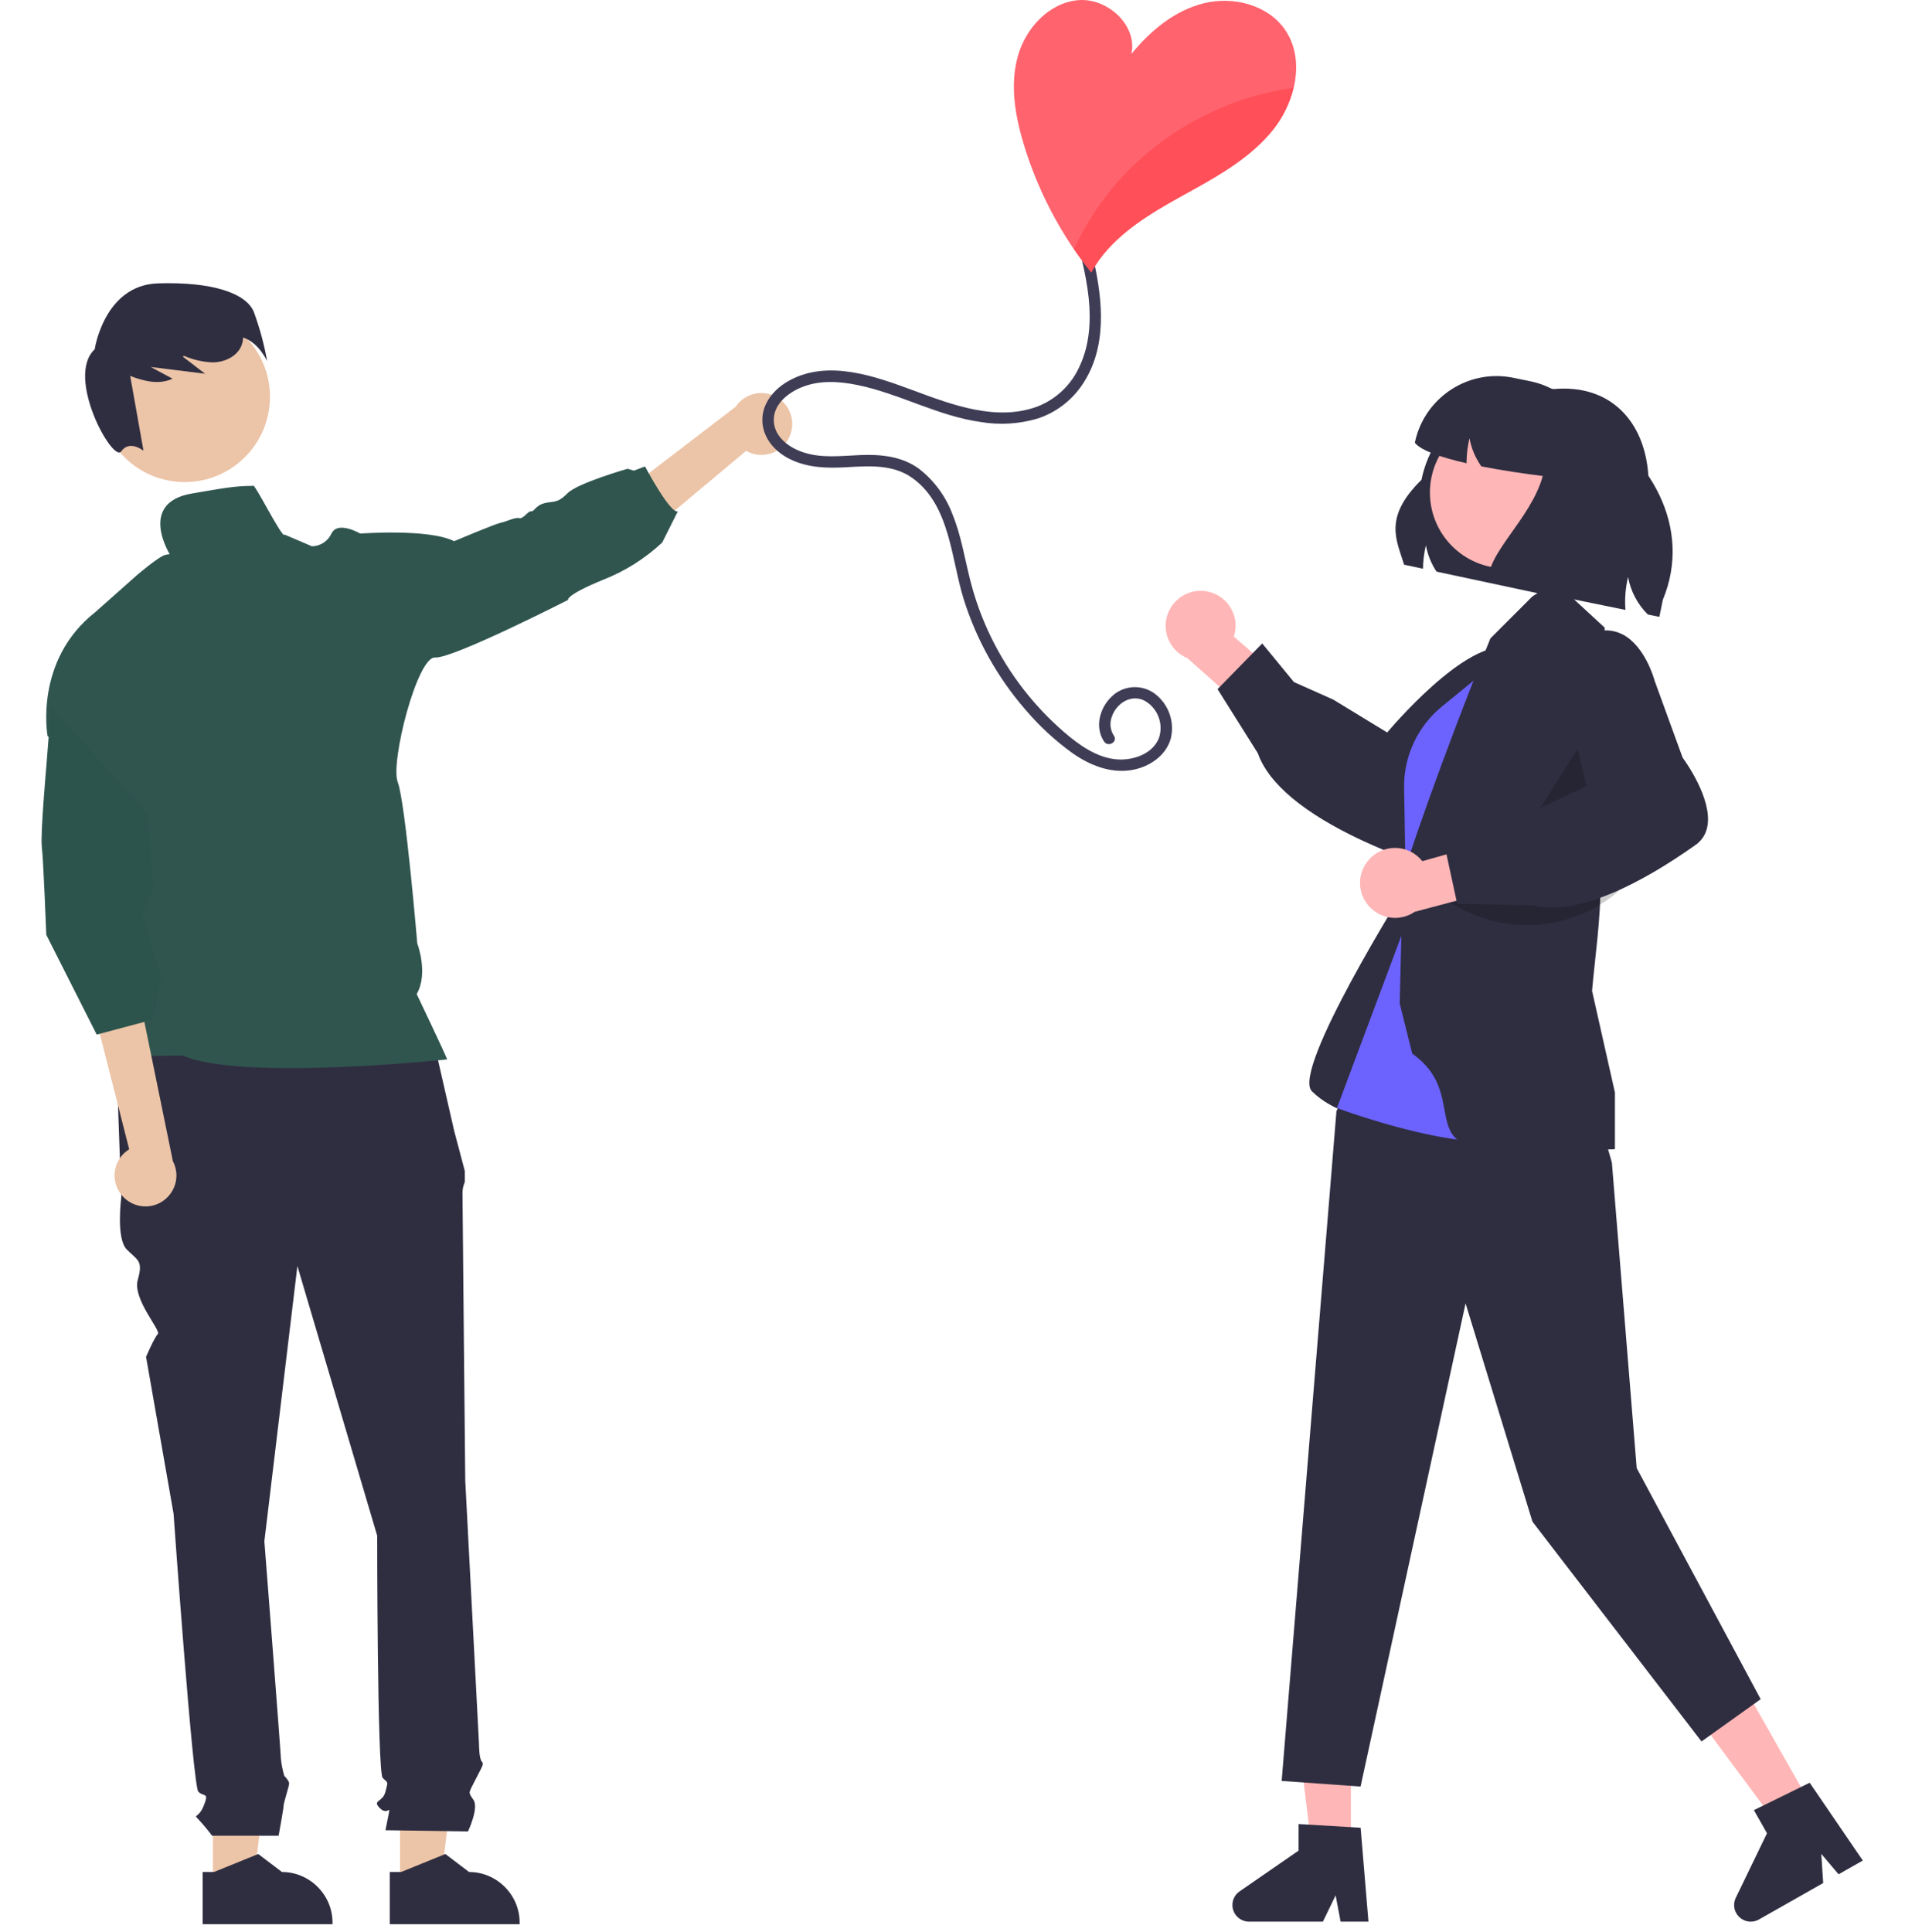 <?xml version="1.0" encoding="UTF-8" standalone="no"?>
<!DOCTYPE svg PUBLIC "-//W3C//DTD SVG 1.1//EN" "http://www.w3.org/Graphics/SVG/1.1/DTD/svg11.dtd">
<svg width="100%" height="100%" viewBox="0 0 500 507" version="1.1" xmlns="http://www.w3.org/2000/svg" xmlns:xlink="http://www.w3.org/1999/xlink" xml:space="preserve" xmlns:serif="http://www.serif.com/" style="fill-rule:evenodd;clip-rule:evenodd;stroke-linejoin:round;stroke-miterlimit:2;">
    <path d="M55.884,494.709l10.572,-0.001l5.029,-40.775l-15.603,0.001l0.002,40.775Z" style="fill:rgb(236,196,167);fill-rule:nonzero;"/>
    <path d="M53.188,491.257l2.975,0l11.617,-4.724l6.227,4.724l0.001,-0c7.278,-0 13.267,5.989 13.267,13.267l0,0.431l-34.086,0.001l-0.001,-13.699Z" style="fill:rgb(47,46,65);fill-rule:nonzero;"/>
    <path d="M104.997,494.709l10.572,-0.001l5.029,-40.775l-15.603,0.001l0.002,40.775Z" style="fill:rgb(236,196,167);fill-rule:nonzero;"/>
    <path d="M102.301,491.257l2.975,0l11.617,-4.724l6.227,4.724l0.001,-0c7.278,-0 13.267,5.989 13.267,13.267l0,0.431l-34.087,0.001l-0,-13.699Z" style="fill:rgb(47,46,65);fill-rule:nonzero;"/>
    <path d="M113.448,271.565l-83.059,2.167l1.444,40.446c0,-0 -1.444,10.833 1.445,13.722c2.889,2.889 4.333,2.889 2.889,7.945c-1.444,5.056 6.187,13.313 5.26,14.24c-0.927,0.927 -3.093,5.983 -3.093,5.983l7.222,41.168c0,0 5.056,71.503 6.5,72.947c1.445,1.445 2.889,0 1.445,3.612c-1.445,3.611 -2.889,2.166 -1.445,3.611c1.28,1.38 2.485,2.826 3.612,4.333l17.462,0c-0,0 1.316,-7.222 1.316,-7.944c0,-0.723 1.445,-5.056 1.445,-5.778c-0,-0.723 -1.277,-1.999 -1.277,-1.999c-0.441,-1.468 -0.739,-2.976 -0.89,-4.502c-0,-1.444 -4.334,-57.057 -4.334,-57.057l8.667,-72.225l20.946,70.78c-0,0 -0,62.114 1.444,63.558c1.445,1.445 1.445,0.722 0.722,3.611c-0.722,2.889 -3.611,2.167 -1.444,4.334c2.167,2.167 2.889,-1.445 2.167,2.167l-0.723,3.611l21.668,0.31c-0,-0 2.889,-6.088 1.444,-8.255c-1.444,-2.167 -1.357,-1.575 0.405,-5.121c1.762,-3.546 2.484,-4.268 1.762,-4.99c-0.722,-0.722 -0.722,-4.564 -0.722,-4.564l-3.611,-69.106c-0,0 -0.723,-72.947 -0.723,-75.114c-0.054,-1.114 0.151,-2.227 0.6,-3.249l0,-2.941l-2.766,-10.421l-5.778,-25.279Z" style="fill:rgb(47,46,65);fill-rule:nonzero;"/>
    <path d="M207.444,114.041c-1.148,3.193 -4.195,5.335 -7.589,5.335c-1.411,-0 -2.797,-0.37 -4.02,-1.074l-36.054,30.205l-1.96,-14.764l35.264,-26.995c1.503,-2.253 4.039,-3.61 6.747,-3.61c4.448,-0 8.109,3.66 8.109,8.109c-0,0.953 -0.168,1.899 -0.497,2.794l0,-0Z" style="fill:rgb(236,196,167);fill-rule:nonzero;"/>
    <circle cx="48.466" cy="104.117" r="22.39" style="fill:rgb(236,196,167);"/>
    <path d="M66.617,81.835c-2.084,-4.969 -11.017,-7.918 -25.153,-7.474c-14.135,0.444 -16.61,17.301 -16.61,17.301c-7.786,7.257 4.784,29.914 6.965,26.79c2.18,-3.124 5.842,-0.171 5.842,-0.171l-3.489,-19.627c3.684,1.418 7.647,2.37 11.113,0.718l-5.742,-3.07c4.759,0.592 9.518,1.184 14.278,1.776l-5.888,-4.53c0.142,-0.047 0.285,-0.096 0.428,-0.144c2.361,1.018 4.89,1.592 7.46,1.694c3.002,-0.023 6.192,-1.429 7.45,-4.155c0.335,-0.749 0.516,-1.557 0.533,-2.376c4.139,1.344 6.312,6.193 6.312,6.193c-0.785,-4.403 -1.956,-8.728 -3.499,-12.925Z" style="fill:rgb(47,46,65);fill-rule:nonzero;"/>
    <path d="M66.388,127.508c-5,0 -8.22,0.69 -16,2c-14.36,2.42 -5.76,16.065 -5.76,16.065c0,-0 0.65,-0.33 -1.11,-0c-1.76,0.33 -7.76,5.52 -7.76,5.52l-10.73,9.53c-16.17,12.69 -12.55,32.49 -12.55,32.49l23.58,23.73l-10.33,47.61c0,-0 4.39,7.07 2.12,10.24c-2.27,3.17 20,2.26 20,2.26c15.37,6.85 69.52,1.06 69.52,1.06c-0.75,-1.96 -8,-17.15 -8,-17.15c3.15,-5.44 0.15,-13.3 0.15,-13.3c0,-0 -3.13,-37.18 -5.13,-42.32c-2,-5.14 5.12,-32.99 9.8,-32.69c4.68,0.3 34.91,-15.12 34.91,-15.12c0,-0 -0.76,-1.21 9.22,-5.29c5.732,-2.253 10.988,-5.567 15.49,-9.77l4.1,-8.19c-1.97,0.76 -8.62,-11.78 -8.62,-11.78l-2.9,1.105l-1.68,-0.485c0,-0 -13.11,3.73 -15.79,6.45c-2.68,2.72 -3.58,1.96 -6,2.57c-2.42,0.61 -2.72,2.31 -3.48,2.12c-0.76,-0.19 -2.11,2.11 -3.17,1.81c-1.06,-0.3 -3.33,0.91 -4.84,1.21c-1.51,0.3 -12.24,4.84 -12.24,4.84c-6.64,-3.36 -24.64,-2 -24.64,-2c0,-0 -5.89,-3.47 -7.56,-0c-0.916,2.009 -2.922,3.311 -5.13,3.33l-7.18,-3.07c-0.417,1.523 -8.249,-14.354 -8.29,-12.775Z" style="fill:rgb(48,85,79);fill-rule:nonzero;"/>
    <path d="M32.109,313.841c-1.315,-1.476 -2.043,-3.386 -2.043,-5.364c0,-2.799 1.458,-5.405 3.843,-6.871l-10.173,-39.988l13.908,5.329l7.729,37.761c0.614,1.165 0.935,2.463 0.935,3.78c-0,4.448 -3.661,8.109 -8.109,8.109c-2.331,-0 -4.552,-1.005 -6.09,-2.756Z" style="fill:rgb(236,196,167);fill-rule:nonzero;"/>
    <path d="M13.388,185.508l-1.256,15.969c-0,-0 -1.562,17.543 -1.153,20.787c0.409,3.244 1.171,23.055 1.171,23.055l13.238,26.189l15,-4l-0.897,-12.285l0.897,11.285l2,-10l-5,-17l3,-6l-1.513,-20.141l-25.487,-27.859Z" style="fill:rgb(44,84,77);fill-rule:nonzero;"/>
    <path d="M368.529,148.188l4.952,1.061c0.033,-2.072 0.291,-4.133 0.77,-6.149c0.451,2.468 1.399,4.819 2.789,6.908l28.402,6.066l27.268,-28.777c0.042,-14.389 -7.948,-25.323 -22.274,-25.323c-0.864,-0 -1.758,0.041 -2.663,0.125c-15.99,-2.676 -31.44,7.931 -34.687,23.814c-10.154,9.998 -6.471,15.876 -4.557,22.275Z" style="fill:rgb(47,46,65);fill-rule:nonzero;"/>
    <path d="M354.565,484.723l-10.302,0l-4.901,-39.738l15.205,0l-0.002,39.738Z" style="fill:rgb(255,182,182);fill-rule:nonzero;"/>
    <path d="M359.174,504.286l-7.31,-0l-1.305,-6.902l-3.342,6.902l-19.39,-0c-2.391,-0 -4.358,-1.968 -4.358,-4.359c-0,-1.431 0.704,-2.774 1.882,-3.587l15.484,-10.693l-0,-6.978l16.286,0.972l2.053,24.645Z" style="fill:rgb(47,46,65);fill-rule:nonzero;"/>
    <path d="M475.264,473.509l-8.961,5.084l-23.873,-32.144l13.225,-7.503l19.609,34.563Z" style="fill:rgb(255,182,182);fill-rule:nonzero;"/>
    <path d="M488.927,488.249l-6.359,3.608l-4.541,-5.359l0.5,7.652l-16.864,9.568c-0.656,0.373 -1.397,0.568 -2.151,0.568c-2.391,0 -4.359,-1.967 -4.359,-4.358c0,-0.657 0.149,-1.306 0.435,-1.898l8.19,-16.941l-3.444,-6.069l14.645,-7.192l13.948,20.421Z" style="fill:rgb(47,46,65);fill-rule:nonzero;"/>
    <path d="M316.484,155.15c4.468,0.646 7.818,4.516 7.818,9.03c-0,0.976 -0.157,1.945 -0.464,2.872l15.765,13.645l-5.955,11.603l-21.993,-19.583c-3.449,-1.403 -5.717,-4.773 -5.717,-8.497c0,-5.032 4.141,-9.174 9.174,-9.174c0.459,0 0.918,0.035 1.372,0.104Z" style="fill:rgb(255,182,182);fill-rule:nonzero;"/>
    <path d="M330.112,197.619l-10.545,-16.775l11.724,-11.987l8.327,10.132l10.315,4.602l14.155,8.625c2.815,-3.313 24.505,-28.231 34.183,-21.056c2.351,1.602 3.885,4.156 4.196,6.983c0.684,6.67 -5.294,13.456 -5.521,13.707l-12.785,17.246c-0.397,1.084 -4.628,12.252 -11.229,15.256c-1.895,0.907 -4.085,0.979 -6.035,0.197c-17.492,-6.819 -29.278,-14.511 -34.537,-22.476c-0.931,-1.386 -1.686,-2.882 -2.248,-4.454Z" style="fill:rgb(47,46,65);fill-rule:nonzero;"/>
    <path d="M369.128,232.631c0,0 -30.293,48.252 -24.804,53.74c5.488,5.488 14.028,6.929 14.028,6.929l18.9,-24.491l-8.124,-36.178Z" style="fill:rgb(47,46,65);fill-rule:nonzero;"/>
    <path d="M395.912,166.731l-14.277,9.658c-13.595,9.196 -19.478,26.422 -14.348,42.012l4.019,12.217l24.606,-63.887Z" style="fill:rgb(47,46,65);fill-rule:nonzero;"/>
    <path d="M421.157,298.445l1.909,6.648l6.513,80.171l32.54,60.644l-15.531,11.093l-44.373,-57.685l-17.55,-57.278l-27.563,126.796l-20.707,-1.479l14.381,-175.801l27.291,-49.483l43.09,56.374Z" style="fill:rgb(47,46,65);fill-rule:nonzero;"/>
    <path d="M398.34,169.159l-19.871,16.24c-4.36,3.563 -7.502,8.4 -8.983,13.833c-0.673,2.468 -0.993,5.018 -0.95,7.575l0.592,35.264l-18.219,48.691c0,-0 49.393,18.659 55.979,2.195c6.586,-16.464 -8.548,-123.798 -8.548,-123.798Z" style="fill:rgb(108,99,255);fill-rule:nonzero;"/>
    <path d="M370.666,276.493l-3.292,-13.172l0.804,-32.773c0.064,-1.904 10.214,-31.542 23.007,-63.023l11.005,-11.005l5.933,-3.861l13.059,12.055c0,-0 -1.66,32.997 -1.123,66.776c0.149,9.346 -1.494,20.261 -2.195,28.538l6.001,26.663l-0,14.84l-0.391,0.079c-0.389,0.079 -6.403,-0.107 -31.077,-0.107c-20.445,0 -6.834,-14.495 -21.731,-25.01Z" style="fill:rgb(47,46,65);fill-rule:nonzero;"/>
    <path d="M415.646,194.141l3.001,18.723l-20.308,8.377l17.307,-27.1Z" style="fill-opacity:0.2;fill-rule:nonzero;"/>
    <circle cx="395.19" cy="129.265" r="19.882" style="fill:rgb(255,182,182);"/>
    <path d="M428.504,230.144c-10.849,12.562 -28.962,16.223 -43.838,8.861l-4.327,-2.142l48.165,-6.719Z" style="fill-opacity:0.2;fill-rule:nonzero;"/>
    <path d="M359.32,225.567c1.73,-1.944 4.213,-3.058 6.815,-3.058c2.795,0 5.44,1.284 7.169,3.48l20.075,-5.635l6.4,11.363l-28.461,7.561c-1.527,1.046 -3.335,1.606 -5.185,1.606c-5.033,0 -9.174,-4.141 -9.174,-9.174c-0,-2.268 0.841,-4.458 2.361,-6.143l-0,-0Z" style="fill:rgb(255,182,182);fill-rule:nonzero;"/>
    <path d="M402.268,237.599l-19.809,-0.445l-3.541,-16.389l13.043,-1.365l9.525,-6.071l14.998,-7.059c-1.214,-4.175 -10.053,-36.006 1.267,-40.128c2.632,-1.078 5.609,-0.951 8.139,0.347c5.943,3.105 8.311,11.833 8.395,12.161l7.346,20.173c0.685,0.928 7.673,10.613 6.542,17.777c-0.287,2.081 -1.434,3.948 -3.161,5.144c-15.33,10.839 -28.244,16.435 -37.788,16.434c-1.669,0.012 -3.334,-0.182 -4.956,-0.579Z" style="fill:rgb(47,46,65);fill-rule:nonzero;"/>
    <path d="M371.349,116.185c1.591,2.071 7.074,3.902 13.587,5.379c-0.01,-0.135 -0.01,-0.27 -0.01,-0.406c0.032,-2.071 0.29,-4.133 0.77,-6.148c0.45,2.468 1.399,4.819 2.788,6.908c0.104,0.156 0.208,0.312 0.322,0.468c5.587,1.103 11.497,1.956 16.126,2.528c-3.183,11.465 -15.387,20.87 -14.066,27.841l35.758,7.303c-0.22,-2.896 0.012,-5.809 0.687,-8.635c0.684,3.729 2.492,7.16 5.181,9.832l3.038,0.624l0.905,-4.463c7.844,-18.842 -3.09,-38.13 -21.005,-48.108c-3.193,-4.786 -8.156,-8.117 -13.796,-9.259l-4.463,-0.916c-1.443,-0.295 -2.913,-0.444 -4.386,-0.444c-10.355,0 -19.361,7.351 -21.436,17.496Z" style="fill:rgb(47,46,65);fill-rule:nonzero;"/>
    <path d="M286.999,68.054c2.474,10.87 3.65,23.193 -2.949,32.92c-2.804,4.172 -6.922,7.292 -11.698,8.862c-4.834,1.433 -9.933,1.746 -14.906,0.915c-11.256,-1.559 -21.259,-7.422 -32.328,-9.698c-4.885,-1.004 -10.07,-1.337 -14.772,0.597c-3.524,1.448 -7.235,4.36 -7.252,8.514c-0.017,4.266 3.688,7.097 7.373,8.409c4.916,1.75 10.026,1.073 15.126,0.852c5.492,-0.237 11.093,0.259 15.655,3.623c3.924,3.063 6.934,7.144 8.702,11.797c2.293,5.566 3.224,11.551 4.691,17.358c1.31,5.221 3.165,10.291 5.532,15.126c4.645,9.476 11.157,17.917 19.144,24.814c3.939,3.39 8.725,6.844 14.105,7.155c4.15,0.24 9.194,-1.504 10.793,-5.707c1.221,-3.729 -0.399,-7.837 -3.836,-9.729c-3.556,-1.795 -7.429,0.765 -8.578,4.279c-0.61,1.641 -0.398,3.48 0.571,4.939c1.078,1.608 -1.519,3.111 -2.59,1.514c-2.487,-3.708 -1.187,-8.696 1.858,-11.666c3.059,-3.119 8.011,-3.488 11.499,-0.857c3.59,2.733 5.226,7.357 4.153,11.74c-1.279,4.616 -5.815,7.553 -10.345,8.28c-5.594,0.899 -10.978,-1.3 -15.494,-4.476c-4.53,-3.271 -8.65,-7.076 -12.269,-11.333c-7.357,-8.461 -12.888,-18.351 -16.246,-29.049c-3.302,-10.581 -3.543,-24.56 -13.354,-31.706c-5.049,-3.677 -11.236,-3.269 -17.155,-2.931c-5.226,0.298 -10.323,0.243 -15.117,-2.122c-3.959,-1.954 -7.152,-5.559 -7.218,-10.153c-0.067,-4.637 3.225,-8.366 7.105,-10.478c10.247,-5.581 22.554,-1.08 32.622,2.648c10.124,3.75 21.683,8.151 32.443,4.205c4.964,-1.929 8.965,-5.751 11.118,-10.623c2.605,-5.525 2.976,-11.794 2.374,-17.791c-0.355,-3.174 -0.906,-6.324 -1.65,-9.43c-0.428,-1.88 2.464,-2.683 2.893,-0.798l0,-0Z" style="fill:rgb(63,61,86);fill-rule:nonzero;"/>
    <path d="M268.611,37.562c2.966,9.905 7.439,19.295 13.26,27.84c1.44,2.1 2.953,4.147 4.54,6.14c1.233,-2.241 2.727,-4.329 4.45,-6.22c6.05,-6.65 14.16,-11 22.03,-15.36c7.87,-4.36 15.86,-9.04 21.42,-16.11c2.495,-3.183 4.281,-6.862 5.24,-10.79c1.26,-5.33 0.78,-10.89 -2.33,-15.34c-4.52,-6.47 -13.53,-8.75 -21.19,-6.88c-7.67,1.87 -14.09,7.2 -19.07,13.32c1.63,-7.52 -6.3,-14.78 -13.97,-14.12c-7.67,0.67 -13.82,7.37 -15.86,14.79c-2.05,7.41 -0.72,15.35 1.48,22.73Z" style="fill:rgb(255,99,110);fill-rule:nonzero;"/>
    <g opacity="0.2">
        <path d="M281.871,65.402c1.44,2.1 2.953,4.146 4.54,6.14c1.233,-2.241 2.727,-4.329 4.45,-6.22c6.05,-6.65 14.16,-11 22.03,-15.36c7.87,-4.36 15.86,-9.04 21.42,-16.11c2.495,-3.183 4.281,-6.862 5.24,-10.79c-17.688,2.452 -33.952,11.08 -45.9,24.35c-4.785,5.388 -8.754,11.45 -11.78,17.99Z" style="fill:rgb(255,0,0);fill-rule:nonzero;"/>
    </g>
</svg>
